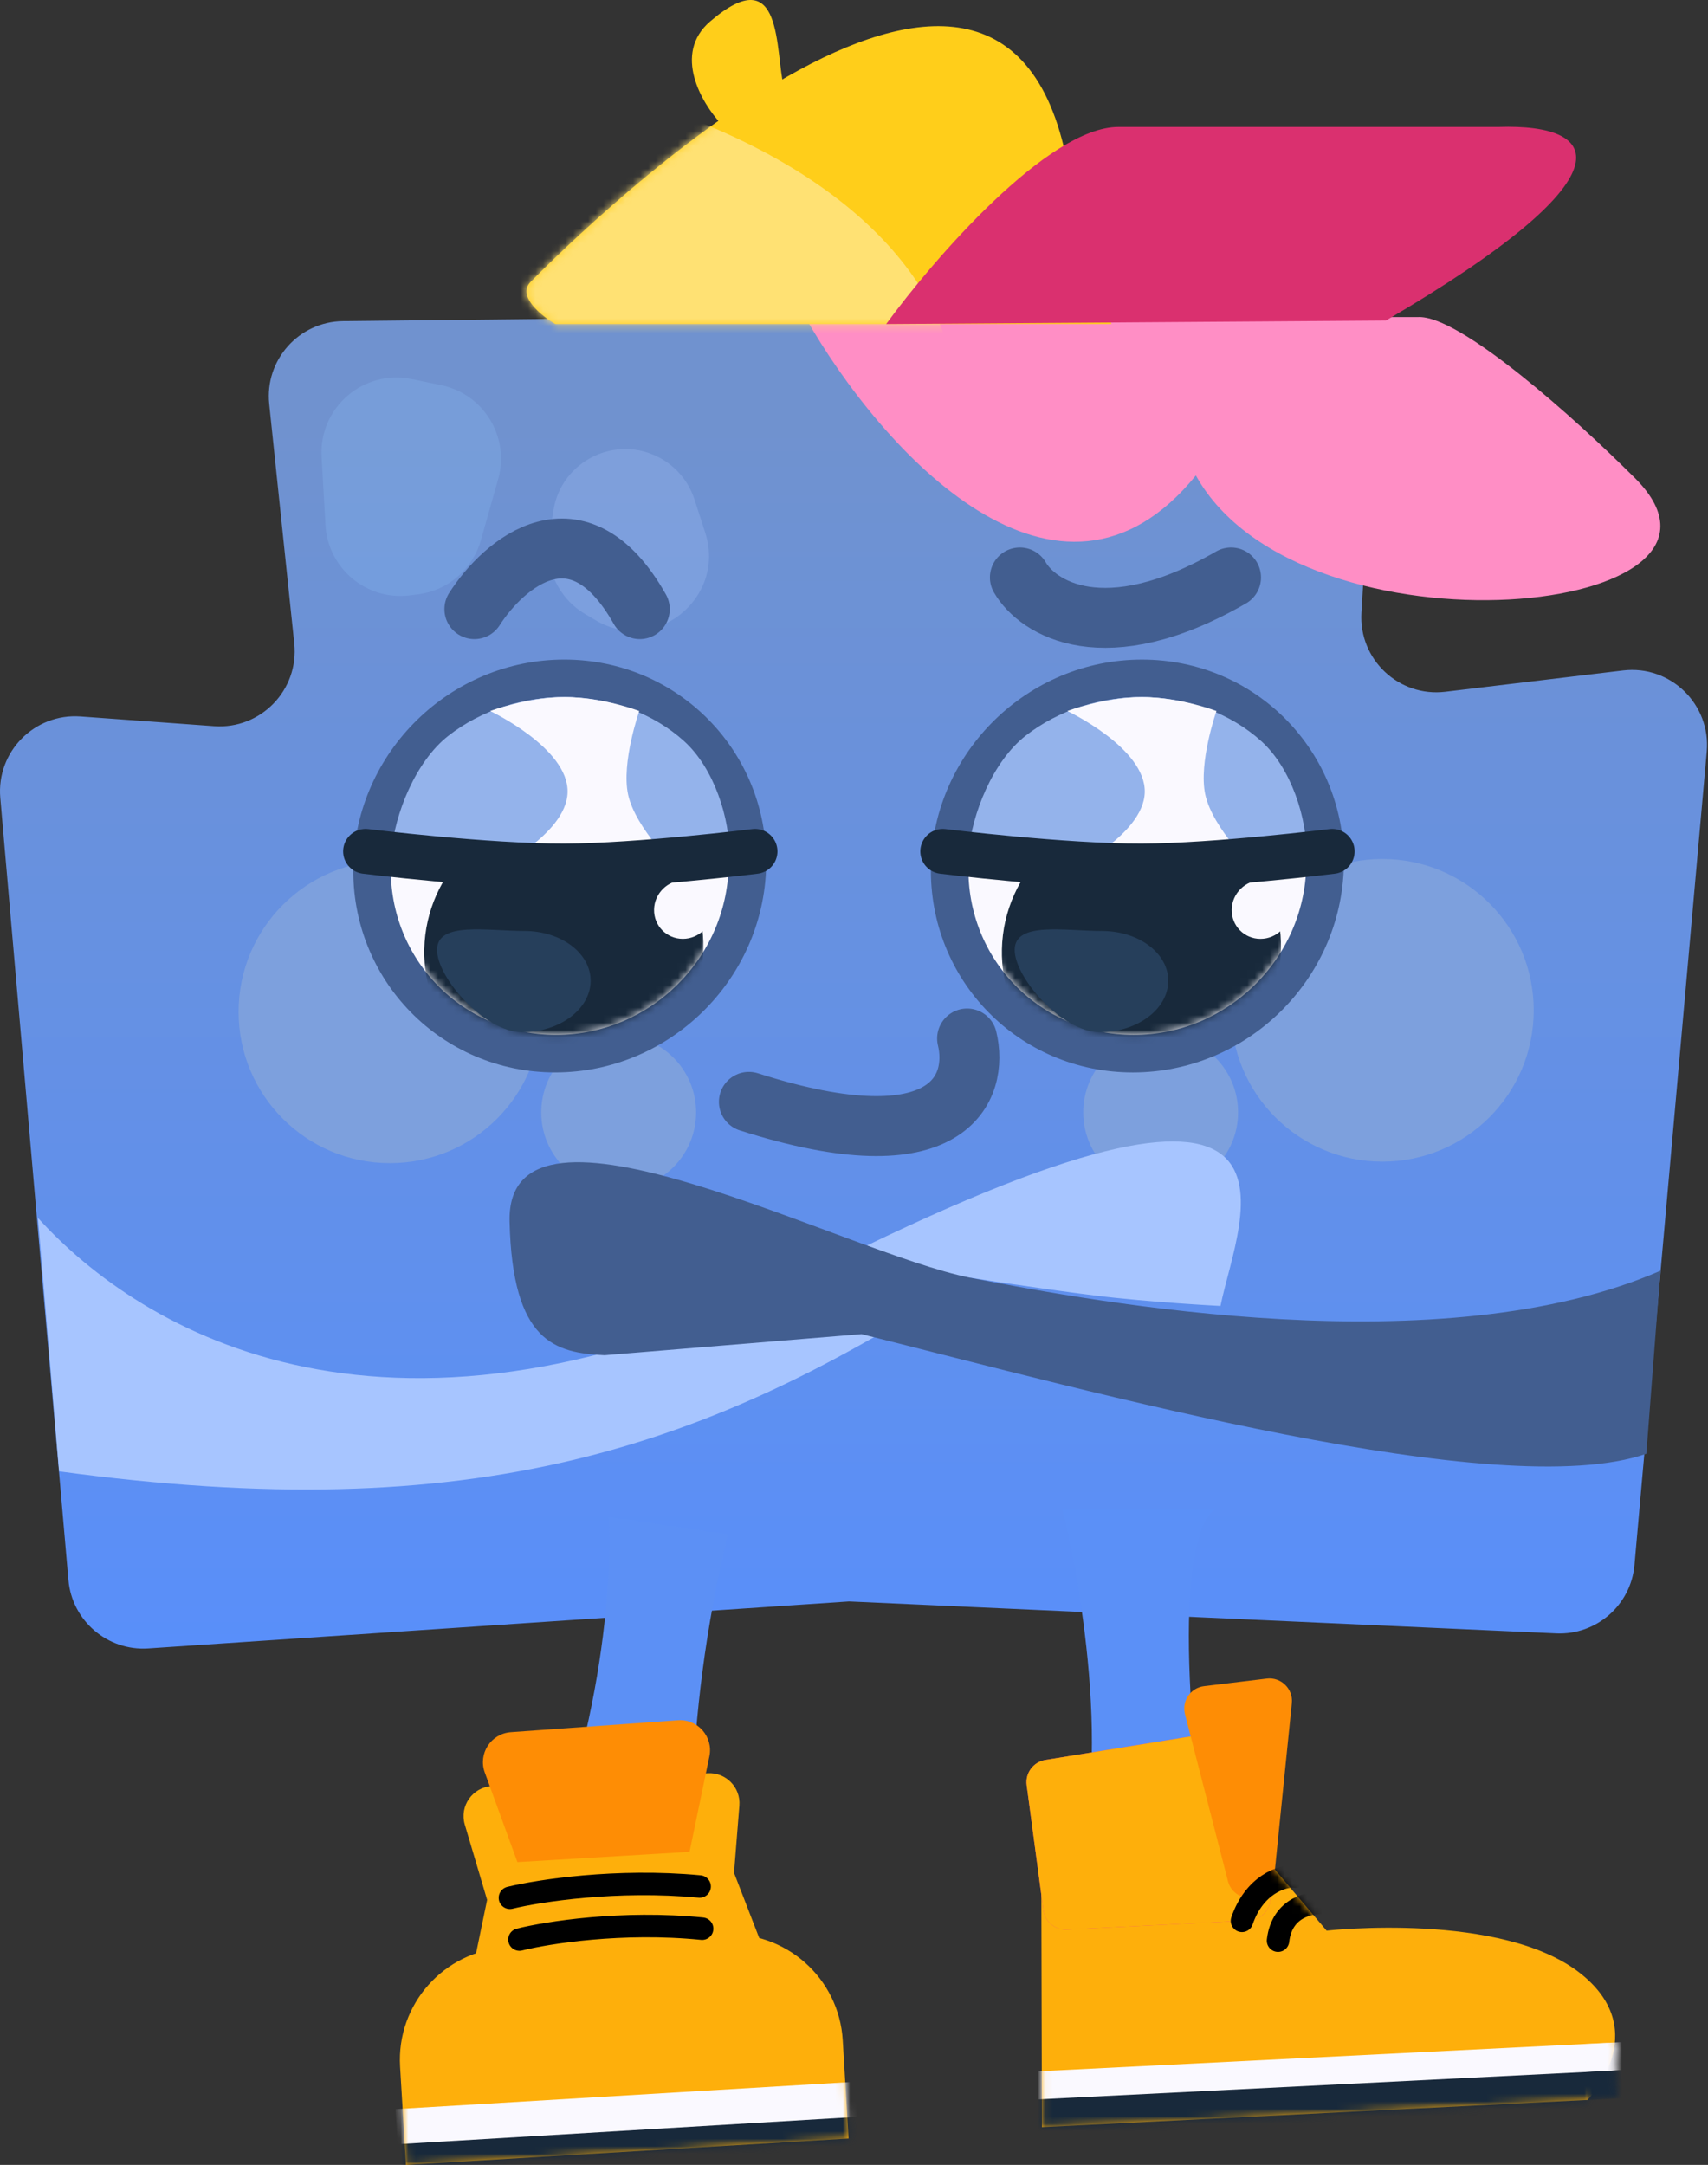 <svg width="228" height="289" viewBox="0 0 228 289" fill="none" xmlns="http://www.w3.org/2000/svg">
<rect x="0" y="0" width="228" height="289" fill="#333333" stroke="none"/>
<path d="M94.802 2.859C104.668 -5.598 103.415 6.93 104.668 11.785L96.212 16.483C93.706 13.821 89.754 7.186 94.802 2.859Z" fill="#FFCE1A"/>
<path d="M173.406 41.496C179.221 41.434 183.869 46.317 183.52 52.121L181.737 81.791C181.362 88.032 186.728 93.089 192.935 92.345L216.655 89.504C222.978 88.747 228.396 94.001 227.832 100.345L218.183 208.92C217.708 214.265 213.107 218.288 207.745 218.046L113.345 213.782L19.793 220.052C14.348 220.417 9.61 216.358 9.136 210.921L0.039 106.512C-0.497 100.365 4.596 95.198 10.75 95.644L28.588 96.938C34.812 97.39 39.932 92.104 39.282 85.897L35.938 53.934C35.323 48.061 39.894 42.93 45.799 42.867L173.406 41.496Z" fill="url(#paint0_linear_1144_7485)"/>
<circle cx="184.534" cy="134.87" r="20.201" fill="#7DA0DD"/>
<circle cx="154.936" cy="148.494" r="10.336" fill="#7DA0DD"/>
<circle cx="82.587" cy="148.494" r="10.336" fill="#7DA0DD"/>
<circle cx="52.05" cy="135.07" r="20.201" fill="#7DA0DD"/>
<circle cx="22.502" cy="22.502" r="25.002" transform="matrix(1.002 0 -0.022 1.002 52.668 93.058)" fill="#FAF9FF" stroke="#425E90" stroke-width="5"/>
<mask id="mask0_1144_7485" style="mask-type:alpha" maskUnits="userSpaceOnUse" x="52" y="93" width="46" height="46">
<circle cx="22.502" cy="22.502" r="22.502" transform="matrix(1.002 0 -0.022 1.002 52.669 93.058)" fill="#FAF9FF"/>
</mask>
<g mask="url(#mask0_1144_7485)">
<circle cx="18.588" cy="18.588" r="18.588" transform="matrix(1.002 0 -0.022 1.002 57.045 108.092)" fill="#18293B"/>
</g>
<circle cx="3.913" cy="3.913" r="3.913" transform="matrix(1.002 0 -0.022 1.002 87.399 117.488)" fill="#FAF9FF"/>
<path opacity="0.2" d="M42.929 60.992C42.553 54.415 48.516 49.269 54.968 50.604L58.885 51.414C64.584 52.593 68.084 58.361 66.499 63.961L64.189 72.125C63.095 75.989 59.801 78.828 55.818 79.338L54.732 79.477C48.965 80.217 43.781 75.911 43.45 70.106L42.929 60.992Z" fill="#94C8FF"/>
<path opacity="0.4" d="M73.872 68.158C74.914 61.521 82.219 57.92 88.117 61.138C90.298 62.327 91.94 64.307 92.705 66.67L94.132 71.076C96.981 79.868 87.425 87.503 79.479 82.785L78.089 81.959C74.563 79.866 72.668 75.837 73.303 71.787L73.872 68.158Z" fill="#94B3EB"/>
<path d="M78.841 131.034C78.758 134.767 74.657 137.792 69.681 137.792C64.704 137.792 58.259 130.466 58.342 126.734C58.425 123.001 65.005 124.276 69.981 124.276C74.957 124.276 78.924 127.302 78.841 131.034Z" fill="#263F5B"/>
<path d="M68.06 259.328C80.013 236.073 81.842 211.769 81.214 202.482L97.188 204.831C91.064 229.746 91.736 253.104 93.899 261.677L68.06 259.328Z" fill="#5C90F5"/>
<path d="M141.818 253.687C148.959 240.533 144.794 213.441 141.818 201.54H162.02C156.006 207.177 159.514 238.654 162.02 253.687H141.818Z" fill="#5B90F7"/>
<path d="M97.366 114.357C97.478 109.295 95.331 102.553 91.308 98.927C87.285 95.301 81.746 93.198 75.87 93.066C69.995 92.935 64.248 94.784 59.854 98.222C55.46 101.659 52.686 108.675 52.267 113.731L74.782 115.61L97.366 114.357Z" fill="#94B3EB"/>
<path d="M64.953 116.591L90.465 115.972C90.465 115.972 84.831 110.632 83.844 106.064C82.924 101.802 85.335 94.918 85.335 94.918C85.335 94.918 80.527 93.06 75.426 93.06C70.326 93.06 65.434 94.918 65.434 94.918C65.434 94.918 75.897 99.854 75.766 105.754C75.635 111.654 64.953 116.591 64.953 116.591Z" fill="#FAF9FF"/>
<path d="M48.805 113.654C48.805 113.654 64.952 115.652 75.369 115.615C85.303 115.579 100.782 113.654 100.782 113.654" stroke="#18293B" stroke-width="6" stroke-linecap="round"/>
<circle cx="22.502" cy="22.502" r="25.002" transform="matrix(1.002 0 -0.022 1.002 129.776 93.06)" fill="#FAF9FF" stroke="#425E90" stroke-width="5"/>
<mask id="mask1_1144_7485" style="mask-type:alpha" maskUnits="userSpaceOnUse" x="129" y="93" width="46" height="46">
<circle cx="22.502" cy="22.502" r="22.502" transform="matrix(1.002 0 -0.022 1.002 129.777 93.06)" fill="#FAF9FF"/>
</mask>
<g mask="url(#mask1_1144_7485)">
<circle cx="18.588" cy="18.588" r="18.588" transform="matrix(1.002 0 -0.022 1.002 134.154 108.094)" fill="#18293B"/>
</g>
<circle cx="3.913" cy="3.913" r="3.913" transform="matrix(1.002 0 -0.022 1.002 164.507 117.49)" fill="#FAF9FF"/>
<path d="M155.949 131.036C155.866 134.769 151.765 137.794 146.789 137.794C141.812 137.794 135.367 130.468 135.45 126.736C135.533 123.003 142.113 124.278 147.089 124.278C152.065 124.278 156.032 127.304 155.949 131.036Z" fill="#263F5B"/>
<path d="M174.413 114.357C174.526 109.295 172.379 102.553 168.356 98.927C164.333 95.301 158.793 93.198 152.918 93.066C147.042 92.935 141.295 94.784 136.901 98.222C132.507 101.659 129.733 108.675 129.315 113.731L151.829 115.61L174.413 114.357Z" fill="#94B3EB"/>
<path d="M142 116.591L167.512 115.972C167.512 115.972 161.878 110.632 160.891 106.064C159.971 101.802 162.383 94.918 162.383 94.918C162.383 94.918 157.574 93.06 152.474 93.06C147.373 93.06 142.482 94.918 142.482 94.918C142.482 94.918 152.944 99.854 152.813 105.754C152.682 111.654 142 116.591 142 116.591Z" fill="#FAF9FF"/>
<path d="M125.852 113.654C125.852 113.654 141.999 115.652 152.416 115.615C162.351 115.579 177.829 113.654 177.829 113.654" stroke="#18293B" stroke-width="6" stroke-linecap="round"/>
<path d="M108.896 169.635C52.05 198.293 18.693 177.622 5.07 162.588L7.888 196.414C63.324 203.931 94.331 193.595 129.567 170.575C129.567 170.575 138.493 171.984 146.01 172.924C153.527 173.863 162.924 174.333 162.924 174.333C165.273 162.588 179.405 134.09 108.896 169.635Z" fill="#A7C5FF"/>
<path d="M129.567 170.579C146.48 173.867 192.52 182.324 221.648 169.639L219.769 194.069C200.225 200.834 145.697 185.769 115.003 178.096L80.707 180.914C74.13 180.601 68.399 179.223 68.023 163.062C67.553 142.861 112.78 167.315 129.567 170.579Z" fill="#425E90"/>
<path d="M159.634 63.471C141.312 86.021 117.822 60.495 107.486 42.33L189.232 42.33C194.869 41.954 210.686 56.267 217.89 63.471C237.621 82.263 173.728 88.84 159.634 63.471Z" fill="#FF8EC5"/>
<path d="M70.841 37.622C68.962 39.501 72.251 42.163 74.13 43.259H148.359L142.252 20.709C132.386 -25.332 73.19 35.273 70.841 37.622Z" fill="#FFCE1A"/>
<mask id="mask2_1144_7485" style="mask-type:alpha" maskUnits="userSpaceOnUse" x="70" y="3" width="79" height="41">
<path d="M70.841 37.622C68.962 39.501 72.251 42.163 74.13 43.259H148.359L142.252 20.709C132.386 -25.332 73.19 35.273 70.841 37.622Z" fill="#FFCE1A"/>
</mask>
<g mask="url(#mask2_1144_7485)">
<path d="M83.056 12.723C47.352 2.199 58.157 29.009 68.023 43.729L127.218 51.246C127.374 42.79 118.761 23.246 83.056 12.723Z" fill="#FFE173"/>
</g>
<path d="M149.298 16.951C139.902 16.951 124.712 34.49 118.292 43.26L185.003 42.79C217.889 23.529 214.131 16.482 200.037 16.951H149.298Z" fill="#DA306F"/>
<path d="M129.097 138.632C130.663 145.053 127.03 155.733 99.969 147.089" stroke="#425E90" stroke-width="8" stroke-linecap="round"/>
<path d="M63.325 81.316C67.24 75.209 77.137 66.659 85.406 81.316" stroke="#425E90" stroke-width="8" stroke-linecap="round"/>
<path d="M136.144 77.086C138.493 81.157 147.419 86.858 164.332 77.086" stroke="#425E90" stroke-width="8" stroke-linecap="round"/>
<path d="M211.078 263.521C200.581 255.089 177.09 257.729 177.09 257.729L164.917 243.359L142.812 244.462C140.675 244.569 138.998 246.335 139.002 248.476L139.083 283.963L211.916 280.329C211.916 280.329 220.755 271.296 211.078 263.521Z" fill="#FEAF0B"/>
<path d="M170.014 233.605C170.054 231.727 168.381 230.272 166.527 230.572L139.55 234.94C137.943 235.2 136.834 236.693 137.05 238.307L139.281 254.982C139.489 256.532 140.85 257.664 142.412 257.586L166.732 256.373C168.308 256.294 169.555 255.011 169.589 253.434L170.014 233.605Z" fill="#F53B83"/>
<path d="M170.014 233.605C170.054 231.727 168.381 230.272 166.527 230.572L139.55 234.94C137.943 235.2 136.834 236.693 137.05 238.307L139.281 254.982C139.489 256.532 140.85 257.664 142.412 257.586L166.732 256.373C168.308 256.294 169.555 255.011 169.589 253.434L170.014 233.605Z" fill="#FEAF0B"/>
<path d="M172.447 227.368C172.643 225.45 171.008 223.847 169.094 224.079L160.731 225.092C158.927 225.311 157.728 227.068 158.181 228.827L163.92 251.117C164.516 253.434 167.447 254.161 169.057 252.391L169.342 252.077C169.775 251.601 170.044 250.998 170.11 250.358L172.447 227.368Z" fill="#FE8D05"/>
<mask id="mask3_1144_7485" style="mask-type:alpha" maskUnits="userSpaceOnUse" x="139" y="243" width="77" height="41">
<path d="M211.078 263.521C200.581 255.089 177.09 257.729 177.09 257.729L164.917 243.359L142.812 244.462C140.675 244.569 138.998 246.335 139.002 248.476L139.083 283.963L211.916 280.329C211.916 280.329 220.755 271.296 211.078 263.521Z" fill="#FEAF0B"/>
</mask>
<g mask="url(#mask3_1144_7485)">
<path d="M172.985 250.521C171.102 250.303 167.425 251.659 165.791 256.421" stroke="black" stroke-width="3" stroke-linecap="round"/>
<path d="M176.907 254.071C175.024 253.853 171.127 254.546 170.604 259.066" stroke="black" stroke-width="3" stroke-linecap="round"/>
<rect width="83.94" height="20.519" transform="matrix(-1.001 0.05 0.05 1.001 219.015 272.488)" fill="#FAF9FF"/>
<rect width="83.94" height="20.519" transform="matrix(-1.001 0.05 0.05 1.001 219.201 276.223)" fill="#18293B"/>
</g>
<mask id="mask4_1144_7485" style="mask-type:alpha" maskUnits="userSpaceOnUse" x="211" y="272" width="5" height="9">
<path d="M215.563 272.658L211.543 272.859L211.916 280.329L215.936 280.128L215.563 272.658Z" fill="#D9D9D9"/>
</mask>
<g mask="url(#mask4_1144_7485)">
<rect width="5.596" height="3.731" transform="matrix(-1.001 0.05 0.05 1.001 217.146 272.58)" fill="#FAF9FF"/>
<rect width="5.596" height="3.731" transform="matrix(-1.001 0.05 0.05 1.001 217.332 276.313)" fill="#18293B"/>
</g>
<path d="M53.408 275.872C52.914 267.582 59.234 260.462 67.523 259.968L96.595 258.237C104.884 257.743 112.004 264.063 112.498 272.352L113.28 285.481L54.19 289L53.408 275.872Z" fill="#FEAF0B"/>
<mask id="mask5_1144_7485" style="mask-type:alpha" maskUnits="userSpaceOnUse" x="53" y="257" width="61" height="32">
<path d="M53.408 275.872C52.914 267.582 59.234 260.462 67.523 259.968L103.599 257.82C108.02 257.556 111.818 260.927 112.081 265.348L113.28 285.481L54.19 289L53.408 275.872Z" fill="#425E90"/>
</mask>
<g mask="url(#mask5_1144_7485)">
<rect x="52.805" y="281.554" width="68.591" height="5.638" transform="rotate(-3.408 52.805 281.554)" fill="#FAF9FF"/>
<rect x="52.146" y="286.296" width="65.772" height="4.698" transform="rotate(-3.408 52.146 286.296)" fill="#18293B"/>
</g>
<path d="M62.045 243.573C61.311 241.098 63.074 238.584 65.651 238.43L94.463 236.714C96.894 236.57 98.892 238.607 98.699 241.035L97.686 253.77C97.527 255.763 95.924 257.335 93.927 257.454L69.822 258.89C67.961 259.001 66.27 257.815 65.74 256.027L62.045 243.573Z" fill="#FEAF0B"/>
<path d="M64.709 236.604C63.798 234.102 65.535 231.423 68.191 231.233L90.487 229.64C93.141 229.451 95.24 231.851 94.698 234.456L90.493 254.691C90.125 256.464 88.614 257.77 86.806 257.878L75.743 258.537C73.973 258.642 72.343 257.572 71.737 255.906L64.709 236.604Z" fill="#FE8D05"/>
<path d="M63.345 261.743C62.81 264.327 64.875 266.714 67.51 266.557L98.072 264.737C100.783 264.576 102.553 261.822 101.573 259.289L97.85 249.66C97.221 248.033 95.613 247 93.872 247.103L69.096 248.579C67.287 248.687 65.775 249.994 65.408 251.769L63.345 261.743Z" fill="#FEAF0B"/>
<path d="M68.07 253.344C71.896 252.406 82.319 250.791 93.394 251.836" stroke="black" stroke-width="3" stroke-linecap="round"/>
<path d="M69.341 258.918C73.025 257.988 83.059 256.396 93.728 257.466" stroke="black" stroke-width="3" stroke-linecap="round"/>
<defs>
<linearGradient id="paint0_linear_1144_7485" x1="202.458" y1="38.224" x2="202.458" y2="220.075" gradientUnits="userSpaceOnUse">
<stop offset="0.101" stop-color="#7092CF"/>
<stop offset="1" stop-color="#598FFA"/>
</linearGradient>
</defs>
</svg>
